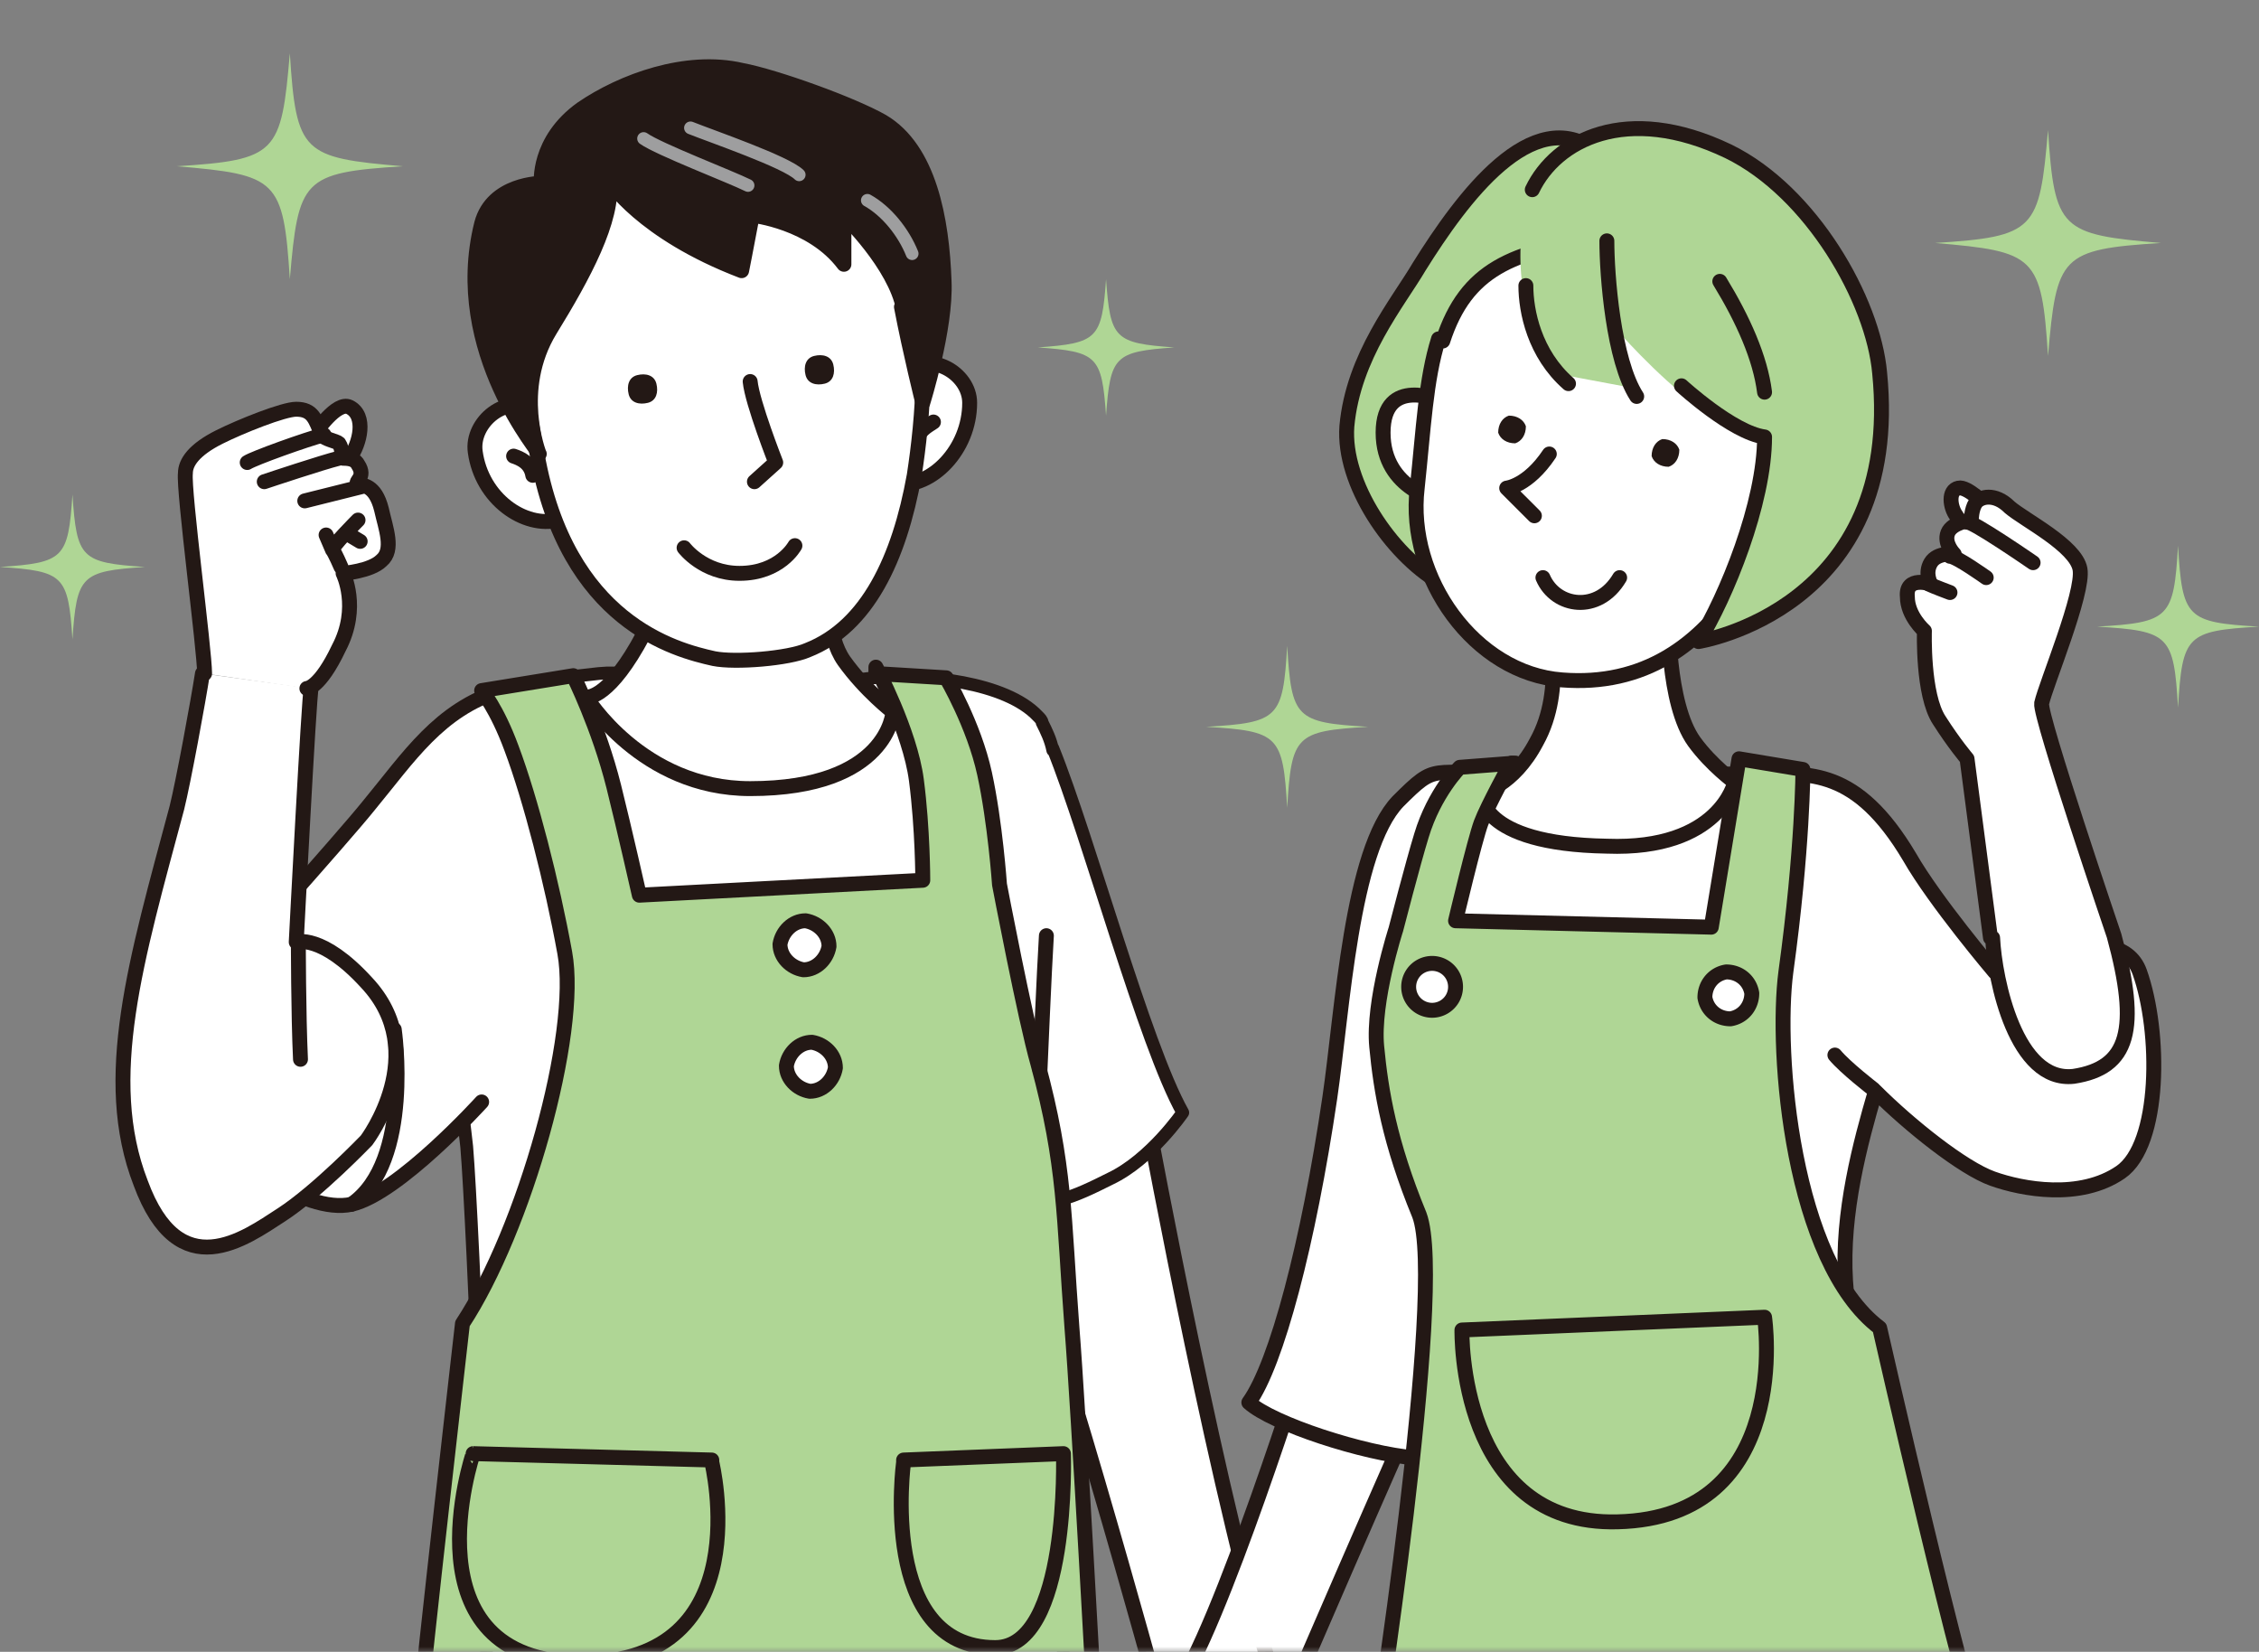 <svg xmlns="http://www.w3.org/2000/svg" width="212" height="155" fill="none"><rect width="100%" height="100%" fill="#808080" stroke="none"/><mask id="a" width="116" height="155" x="7" y="0" maskUnits="userSpaceOnUse" style="mask-type:luminance"><path fill="#fff" d="M122.4 0H7.4v155h115z"/></mask><g mask="url(#a)"><path fill="#fff" stroke="#231815" stroke-linecap="round" stroke-linejoin="round" stroke-width="1.4" d="M107.801 105.601s6.8 36.8 12 52.8l-11 1s-10.8-39.4-14-45.2l13-8.4z"/><path fill="#fff" d="M98.8 70.4c-.2-1-.6-1.8-1-2.6 0-.2-.2-.4-.4-.6-3-3.2-10.6-4-15.4-3.6-5 .6-6.4 1-13.4 1-4 0-8.4-1.8-12.4-1.4-5.4.6-12 1.2-15.4 5.6-3.4 4.2 1.2 22.4 3 38.8.6 7 2.2 47.4 1.8 48.2s12.4 3 21 2.6c16.4-.4 33.2-2.6 33.2-2.6s-.2-24.6-.4-43.2c1.6-.4 3.2-1.2 4.8-2 3.8-1.8 6.8-6.2 6.8-6.2-3.6-6.4-8.8-25.8-12.2-34.2z"/><path stroke="#231815" stroke-linecap="round" stroke-linejoin="round" stroke-width="1.2" d="M98.8 70.4c-.2-1-.6-1.8-1-2.6 0-.2-.2-.4-.4-.6-3-3.2-10.6-4-15.4-3.6-5 .6-6.4 1-13.4 1-4 0-8.4-1.8-12.4-1.4-5.4.6-12 1.2-15.4 5.6-3.4 4.2 1.2 22.4 3 38.8.6 7 2.2 47.4 1.8 48.2s12.4 3 21 2.6c16.4-.4 33.2-2.6 33.2-2.6s-.2-24.6-.4-43.2c1.6-.4 3.2-1.2 4.8-2 3.8-1.8 6.8-6.2 6.8-6.2-3.6-6.4-8.8-25.8-12.2-34.2z"/><path fill="#fff" d="M47 64.8c-5.8 1.8-8.6 6.2-12.4 10.8-2.4 3-14.4 16.4-14.4 16.4s-4.6 7.2-2 11.8S28.6 114 33 113s12.2-9.6 12.2-9.6"/><path stroke="#231815" stroke-linecap="round" stroke-linejoin="round" stroke-width="1.4" d="M47 64.8c-5.8 1.8-8.6 6.2-12.4 10.8-2.4 3-14.4 16.4-14.4 16.4s-4.6 7.2-2 11.8S28.6 114 33 113s12.2-9.6 12.2-9.6"/><path fill="#fff" d="M79.2 46.2S76 57.4 79.2 62c2 2.8 4.6 4.8 4.6 4.8S83.4 74 70.4 74C60.2 74 55 65.4 55 65.4s1.8.4 4.8-4.8c3.6-6.2 2.4-13.4 2.4-13.4"/><path stroke="#231815" stroke-linecap="round" stroke-linejoin="round" stroke-width="1.4" d="M79.2 46.2S76 57.4 79.2 62c2 2.8 4.6 4.8 4.6 4.8S83.4 74 70.4 74C60.2 74 55 65.4 55 65.4s1.8.4 4.8-4.8c3.6-6.2 2.4-13.4 2.4-13.4"/><path fill="#AFD695" stroke="#231815" stroke-linecap="round" stroke-linejoin="round" stroke-width="1.4" d="M82.2 62.6s3.2 6 3.8 10.6.6 9.4.6 9.4L60 84s-1.4-6.2-2.4-10.2c-1.4-5.6-3.8-10.4-3.8-10.4l-8.6 1.4s1.4 1.6 2.8 5.4c1.8 4.8 3.8 12.6 5 19.2 1.4 7.6-3.8 26.001-9.6 34.801 0 0-3.8 33.2-4 36.4l63.4 1s-1.6-29.6-2.2-37c-.8-10.6-.6-15.2-3.2-24.8-1.2-4.2-3.6-16.8-3.6-16.8s-.4-5.8-1.4-10.4-3.6-9-3.6-9l-6.6-.4z"/><path fill="#fff" stroke="#231815" stroke-linecap="round" stroke-linejoin="round" stroke-width="1.4" d="M73.2 88.6c0 1.2 1 2.2 2.2 2.4 1.2 0 2.2-1 2.4-2.2 0-1.2-1-2.2-2.2-2.4-1.2 0-2.2 1-2.4 2.2m.6 11.4c0 1.2 1 2.2 2.2 2.4 1.2 0 2.2-1 2.4-2.2 0-1.2-1-2.2-2.2-2.4-1.2 0-2.2 1-2.4 2.2"/><path fill="#AFD695" stroke="#231815" stroke-linecap="round" stroke-linejoin="round" stroke-width="1.4" d="m66.8 137-22.4-.6S37.8 156 54.6 156s12.2-18.8 12.2-18.8zm18 0 15-.6s.6 18.2-6.4 18.2c-11 0-8.6-17.4-8.6-17.4z"/><path fill="#fff" d="M84.2 45.4c3.2.4 6.8-3.2 6.8-7.6 0-2.8-3.8-5-6.2-2.8-.8.8-1.8 2-2.2 2.6"/><path stroke="#231815" stroke-linecap="round" stroke-linejoin="round" stroke-width="1.4" d="M84.2 45.4c3.2.4 6.8-3.2 6.8-7.6 0-2.8-3.8-5-6.2-2.8-.8.8-1.8 2-2.2 2.6"/><path fill="#fff" d="M87.6 39.6c-.6.4-1.4.8-1.6 1.8z"/><path stroke="#231815" stroke-linecap="round" stroke-linejoin="round" stroke-width="1.4" d="M87.6 39.6c-.6.4-1.4.8-1.6 1.8"/><path fill="#fff" d="M52.4 48.8c-3.2.8-7.2-2-7.8-6.4-.4-2.8 3-5.6 5.6-3.8 1 .6 2 1.8 2.4 2.2"/><path stroke="#231815" stroke-linecap="round" stroke-linejoin="round" stroke-width="1.4" d="M52.4 48.8c-3.2.8-7.2-2-7.8-6.4-.4-2.8 3-5.6 5.6-3.8 1 .6 2 1.8 2.4 2.2"/><path fill="#fff" d="M48.2 42.8c.6.2 1.6.6 1.8 1.8z"/><path stroke="#231815" stroke-linecap="round" stroke-linejoin="round" stroke-width="1.4" d="M48.2 42.8c.6.2 1.6.6 1.8 1.8"/><path fill="#fff" stroke="#231815" stroke-linecap="round" stroke-linejoin="round" stroke-width="1.4" d="M49.2 26.6c-.4 4.4 0 10 1.2 16C53.2 58.4 63.4 61 67 61.8c2 .4 7 0 8.8-.8 5.6-2.2 8.6-8.6 10-16.4.8-5.2 1.6-13.6-.6-19.2S75.6 6 62.6 14.8C55 20 50.2 18.6 49.4 26.6z"/><path fill="#fff" d="M74.6 51.2s-1.4 2.6-5.2 2.6c-3.4 0-5.2-2.4-5.2-2.4"/><path stroke="#231815" stroke-linecap="round" stroke-linejoin="round" stroke-width="1.4" d="M74.6 51.2s-1.4 2.6-5.2 2.6c-3.4 0-5.2-2.4-5.2-2.4"/><path fill="#fff" d="m70.8 45.2 2-1.8s-2.2-5.6-2.4-7.6"/><path stroke="#231815" stroke-linecap="round" stroke-linejoin="round" stroke-width="1.4" d="m70.8 45.2 2-1.8s-2.2-5.6-2.4-7.6"/><path fill="#231815" d="M78.2 34.2c.2.8 0 1.6-.8 1.8s-1.6 0-1.8-.8 0-1.6.8-1.8 1.6 0 1.8.8M61.6 36c.2.8 0 1.6-.8 1.8s-1.6 0-1.8-.8 0-1.6.8-1.8 1.6 0 1.8.8"/><path fill="#231815" stroke="#231815" stroke-linecap="round" stroke-linejoin="round" stroke-width="1.4" d="M84.599 28.8c.8 4.2 2 9 2 9s2.2-7 2-11.4c-.2-5.8-1.4-12.4-5.8-15-2.8-1.6-10-4.2-13.2-4.8-5.2-1.2-11.2 1-15 3.6-4.2 3-3.8 7-3.8 7s-4.6 0-5.6 3.8c-3 12 5.8 21.8 5.4 21.6 0 0-2.4-6 1-11.6 3.2-5.2 6-10.4 5.6-14 0 0 3 4.8 12.4 8.4 0 0 .4-2 1-5.2 0 0 5.6.6 8.6 4.6v-4.6s4.8 4.6 5.6 8.8z"/><path fill="#fff" d="M19 63.2c-.4 2.6-1.8 10.2-2.4 12.6-3.8 14.2-7.2 25.4-3.4 35.2 3.6 9.8 9.8 5.2 13.2 3s8-7 8-7 6.2-8.2 0-14.8c-4.2-4.6-6.6-3.8-6.6-3.8s1.2-23.2 1.4-23.8"/><path stroke="#231815" stroke-linecap="round" stroke-linejoin="round" stroke-width="1.4" d="M19 63.2c-.4 2.6-1.8 10.2-2.4 12.6-3.8 14.2-7.2 25.4-3.4 35.2 3.6 9.8 9.8 5.2 13.2 3s8-7 8-7 6.2-8.2 0-14.8c-4.2-4.6-6.6-3.8-6.6-3.8s1.2-23.2 1.4-23.8"/><path fill="#fff" d="M28 88.2s0 7 .2 11.2z"/><path stroke="#231815" stroke-linecap="round" stroke-linejoin="round" stroke-width="1.4" d="M28 88.2s0 7 .2 11.2m8.8-2.8s1.8 12.401-4 16.401"/><path stroke="#9E9E9F" stroke-linecap="round" stroke-linejoin="round" stroke-width="1.2" d="M81.4 18.8c1.8 1 3.4 3 4.2 5M64.8 12c2 .8 9 3.2 10.2 4.4m-4.8 1c-1.6-.8-8.4-3.4-9.8-4.4"/><path stroke="#231815" stroke-linecap="round" stroke-linejoin="round" stroke-width="1.4" d="M97.6 100.4s.4-9.4.6-12.6"/><path fill="#fff" d="M29.602 40.6s2-3 3.2-2.4c1.6.8 1 3.4 0 4.8"/><path stroke="#231815" stroke-linecap="round" stroke-linejoin="round" stroke-width="1.4" d="M29.602 40.6s2-3 3.2-2.4c1.6.8 1 3.4 0 4.8"/><path fill="#fff" d="M19.2 63.2c0-2.2-2-17.2-1.8-18.8 0-1 .8-2.2 3.2-3.4 2-1 6-2.6 7.2-2.6 1.6 0 1.8 1 2.4 2.4.2.4 1.4.6 1.6.8.4.6.2 1.2.4 1.4.8 0 1.2.2 1.4.6.8 1.2-.4 1.6 0 1.8s1.6 0 2.2 2.4c.4 1.8 1.2 3.8 0 4.8-1 1-3.6 1.2-3.6 1.2s1.6 3.2-.4 7c-1.8 3.8-3 3.8-3 3.8"/><path stroke="#231815" stroke-linecap="round" stroke-linejoin="round" stroke-width="1.4" d="M19.2 63.2c0-2.2-2-17.2-1.8-18.8 0-1 .8-2.2 3.2-3.4 2-1 6-2.6 7.2-2.6 1.6 0 1.8 1 2.4 2.4.2.4 1.4.6 1.6.8.4.6.2 1.2.4 1.4.8 0 1.2.2 1.4.6.8 1.2-.4 1.6 0 1.8s1.6 0 2.2 2.4c.4 1.8 1.2 3.8 0 4.8-1 1-3.6 1.2-3.6 1.2s1.6 3.2-.4 7c-1.8 3.8-3 3.8-3 3.8m5.402-19-5.6 1.4"/><path stroke="#231815" stroke-linecap="round" stroke-linejoin="round" stroke-width="1.4" d="M31.8 43c-1.6.4-6.4 2-7 2.2m5.601-4.4c-1.6.4-6.6 2.2-7.2 2.6M32 53.2s-.6-1.4-.8-1.6 2.4-2.8 2.4-2.8m-.8 1.4 1 .6m-2.598.8-.6-1.4"/></g><mask id="b" width="100" height="155" x="108" y="0" maskUnits="userSpaceOnUse" style="mask-type:luminance"><path fill="#fff" d="M207.399 0h-99.2v155h99.2z"/></mask><g mask="url(#b)"><path fill="#fff" stroke="#231815" stroke-linecap="round" stroke-linejoin="round" stroke-width="1.4" d="M122.799 126.4s-8.4 26.8-12.6 32.4l10.8.6s10-23.2 12.8-29.2l-11-4z"/><path fill="#fff" stroke="#231815" stroke-linecap="round" stroke-linejoin="round" stroke-width="1.4" d="M174.399 145.2c.4.8-40.6-2.4-40.6-2.4s2-4.2-1-6c-4.8-.4-13.4-3.2-15.6-5.2 2.6-3.6 5.6-15 7.6-28.6 1.2-8.2 2-23.2 6.4-27.8 3.8-3.8 2.8-2.4 11-2.8 3.4-.2 13 .4 22.8.2 4.8 0 9.2-.6 14.2 7.8 2.4 4.2 8 10.8 8 10.8s11.6-5.6 13.6 0 2 16.2-1.8 18.8-9.2 1.6-12 .6-7.8-5-11-8.2c-1.4 4.8-3.2 11.4-2.8 17.8.6 6.6-1 20 1.2 25.2z"/><path fill="#fff" d="M156.6 57.6s-.2 8.4 2.4 12c1.6 2.2 3.8 3.8 3.8 3.8s-1.4 6.4-12 6c-12.2-.2-11.8-5-11.8-5s3-.6 5.2-4.8c2.8-5 1-11.4 1-11.4"/><path stroke="#231815" stroke-linecap="round" stroke-linejoin="round" stroke-width="1.4" d="M156.6 57.6s-.2 8.4 2.4 12c1.6 2.2 3.8 3.8 3.8 3.8s-1.4 6.4-12 6c-12.2-.2-11.8-5-11.8-5s3-.6 5.2-4.8c2.8-5 1-11.4 1-11.4"/><path fill="#AFD695" stroke="#231815" stroke-linecap="round" stroke-linejoin="round" stroke-width="1.4" d="M152.399 16.8s-.4-1.2-2.6-2.6c-6-4.6-12.6 4.4-16.6 10.8-2 3.4-6.2 8.4-6.8 15-.4 5.4 4.2 12 8.6 14.6s3.2 1.4 3.2 1.4-2.4-11.6-1.8-15.2c.4-3.8 1.6-6 6.4-10.6s8.6-10 9.4-13.2z"/><path fill="#fff" d="M135.199 37.6s-5.4-2.4-5.4 3 5.4 6.4 5.4 6.4"/><path stroke="#231815" stroke-linecap="round" stroke-linejoin="round" stroke-width="1.4" d="M135.199 37.6s-5.4-2.4-5.4 3 5.4 6.4 5.4 6.4"/><path fill="#fff" stroke="#231815" stroke-linecap="round" stroke-linejoin="round" stroke-width="1.4" d="M135 31.8c-1.2 3.8-1.4 8.4-2 14-1 8.4 5.4 17.4 13.6 18 7.6.6 13-3.2 16.8-9.2 2.4-4 4.6-13.2 3.8-18.6S158 21.2 150 22.4s-12.4 2.8-14.6 9.6z"/><path fill="#231815" d="M157.6 42.2c0 .8-.4 1.4-1 1.6-.8 0-1.4-.4-1.6-1 0-.8.4-1.4 1-1.6.8 0 1.4.4 1.6 1M143.2 40c0 .8-.4 1.4-1 1.6-.8 0-1.4-.4-1.6-1 0-.8.4-1.4 1-1.6.8 0 1.4.4 1.6 1"/><path fill="#fff" d="M145.398 42.6c-2 3-4 3.2-4 3.2l2.6 2.6"/><path stroke="#231815" stroke-linecap="round" stroke-linejoin="round" stroke-width="1.4" d="M145.398 42.6c-2 3-4 3.2-4 3.2l2.6 2.6"/><path fill="#fff" d="M151.999 54.2c-2 3.4-6 2.8-7.2 0z"/><path stroke="#231815" stroke-linecap="round" stroke-linejoin="round" stroke-width="1.4" d="M151.999 54.2c-2 3.4-6 2.8-7.2 0"/><path fill="#AFD695" d="M143 20.4c-1 5.6.4 11.8 3.8 14.8l6.4 1.2s-1-2.4-1.6-5.6c0 0 3.8 4.4 7.6 7.2 2.2 1.6 6 3.4 6.2 3.2 0 6.2-3.6 15-6.2 19.2 0 0 18.8-3.2 17-25.2-.6-6.8-6.4-17-14.2-20.8-11.2-5.2-18.2.2-19 5.8z"/><path stroke="#231815" stroke-linecap="round" stroke-linejoin="round" stroke-width="1.4" d="M161.398 26.4c2.2 3.6 3.8 7.2 4.2 10.4m-22.399-10c0 2.4.8 6.4 4 9.2"/><path stroke="#231815" stroke-linecap="round" stroke-linejoin="round" stroke-width="1.4" d="M157.799 36.2s4.8 4.4 7.8 4.8c0 6.2-3.6 15-6.2 19.2 0 0 19.2-3 17-25.2-.6-6.8-6.4-17-14.2-20.8-9.6-4.6-16.2-1-18.4 3.6"/><path stroke="#231815" stroke-linecap="round" stroke-linejoin="round" stroke-width="1.4" d="M150.799 22.6c0 3.2.6 11.2 2.8 14.6"/><path fill="#AFD695" stroke="#231815" stroke-linecap="round" stroke-linejoin="round" stroke-width="1.4" d="M141.799 71.6s-2.2 4-2.8 5.6-2.4 9.2-2.4 9.2l24 .6 2.6-15.8 6 1s0 7.4-1.6 19c-1 7.6.6 27.2 8.8 33.4 0 0 8 35.2 10 39.6l-57.6.8s7-44.2 4.4-51c-2.8-6.8-3.6-11.6-4-15.8s1.8-11 1.8-11 1.6-6.2 2.4-8.8c1.2-4 3.6-6.4 3.6-6.4l5.2-.4z"/><path fill="#fff" stroke="#231815" stroke-linecap="round" stroke-linejoin="round" stroke-width="1.4" d="M134.399 94.8a2.2 2.2 0 1 0 0-4.4 2.2 2.2 0 0 0 0 4.4m30.001-1.6c0 1.2-.8 2.2-2 2.4-1.2 0-2.2-.8-2.4-2 0-1.2.8-2.2 2-2.4 1.2 0 2.2.8 2.4 2"/><path stroke="#231815" stroke-linecap="round" stroke-linejoin="round" stroke-width="1.4" d="m137.198 124.8 28.4-1.2s2.8 18.8-13.8 19.2c-15 .4-14.6-18-14.6-18"/><path fill="#fff" d="M186.4 47.4s-1.8-1.8-2.6-1.6c-1 .2-.8 1.8-.2 2.6.4.8 1.8 1.4 1.8 1.4"/><path stroke="#231815" stroke-linecap="round" stroke-linejoin="round" stroke-width="1.4" d="M186.4 47.4s-1.8-1.8-2.6-1.6c-1 .2-.8 1.8-.2 2.6.4.8 1.8 1.4 1.8 1.4"/><path fill="#fff" stroke="#231815" stroke-linecap="round" stroke-linejoin="round" stroke-width="1.4" d="m186.8 88-2.2-16.8s-1.2-1.4-2.6-3.6c-1.6-2.4-1.4-8.4-1.4-8.4S179 57.8 179 56c-.2-2 2.2-1.2 2.2-1.2s-.6-1 0-2 2.2-.8 2.2-.8-1-1-.6-2 2.2-1.2 2.2-1.2 0-1 .4-1.6 1.8-1 3.2.4c1.4 1.2 6.2 3.6 6.6 5.8S192 64.2 191.6 66c-.2 1.2 6.8 21.8 6.8 21.8 2.4 8.8 1.4 12.399-3.8 13.199-5.4.6-7.4-9-7.6-13z"/><path fill="#fff" d="M190.8 52.8s-5.8-4-6.2-3.8z"/><path stroke="#231815" stroke-linecap="round" stroke-linejoin="round" stroke-width="1.4" d="M190.8 52.8s-5.8-4-6.2-3.8"/><path fill="#fff" d="M186.4 54.2s-2.8-2-3.4-2z"/><path stroke="#231815" stroke-linecap="round" stroke-linejoin="round" stroke-width="1.4" d="M186.4 54.2s-2.8-2-3.4-2"/><path fill="#fff" d="M183 55.6s-1.6-.6-2-.8z"/><path stroke="#231815" stroke-linecap="round" stroke-linejoin="round" stroke-width="1.4" d="M183 55.6s-1.6-.6-2-.8"/><path fill="#fff" d="M175.799 102.2s-2.6-2-3.6-3.2z"/><path stroke="#231815" stroke-linecap="round" stroke-linejoin="round" stroke-width="1.4" d="M175.799 102.2s-2.6-2-3.6-3.2"/></g><path fill="#AFD695" d="M202.8 22.8c-9.4.6-9.8 1.2-10.6 10.6-.6-9.4-1.2-9.8-10.6-10.6 9.4-.6 9.8-1.2 10.6-10.6.6 9.4 1.2 9.8 10.6 10.6m9.201 36c-6.8.4-7.2.8-7.6 7.6-.4-6.8-.8-7.2-7.6-7.6 6.8-.4 7.2-.8 7.6-7.6.4 6.8.8 7.2 7.6 7.6m-83.602 9.4c-6.8.4-7.2.8-7.6 7.6-.4-6.8-.8-7.2-7.6-7.6 6.8-.4 7.2-.8 7.6-7.6.4 6.8.8 7.2 7.6 7.6M110.2 32.6c-5.6.4-6 .8-6.4 6.4-.4-5.6-.8-6-6.4-6.4 5.6-.4 6-.8 6.4-6.4.4 5.6.8 6 6.4 6.4M13.6 53.2c-6 .4-6.4.8-6.8 6.8-.4-6-.8-6.4-6.8-6.8 6-.4 6.4-.8 6.8-6.8.4 6 .8 6.4 6.8 6.8m24.2-37.6c-9.4.6-9.8 1.2-10.6 10.6-.6-9.4-1.2-9.8-10.6-10.6C26 15 26.4 14.4 27.2 5c.6 9.4 1.2 9.8 10.6 10.6"/></svg>